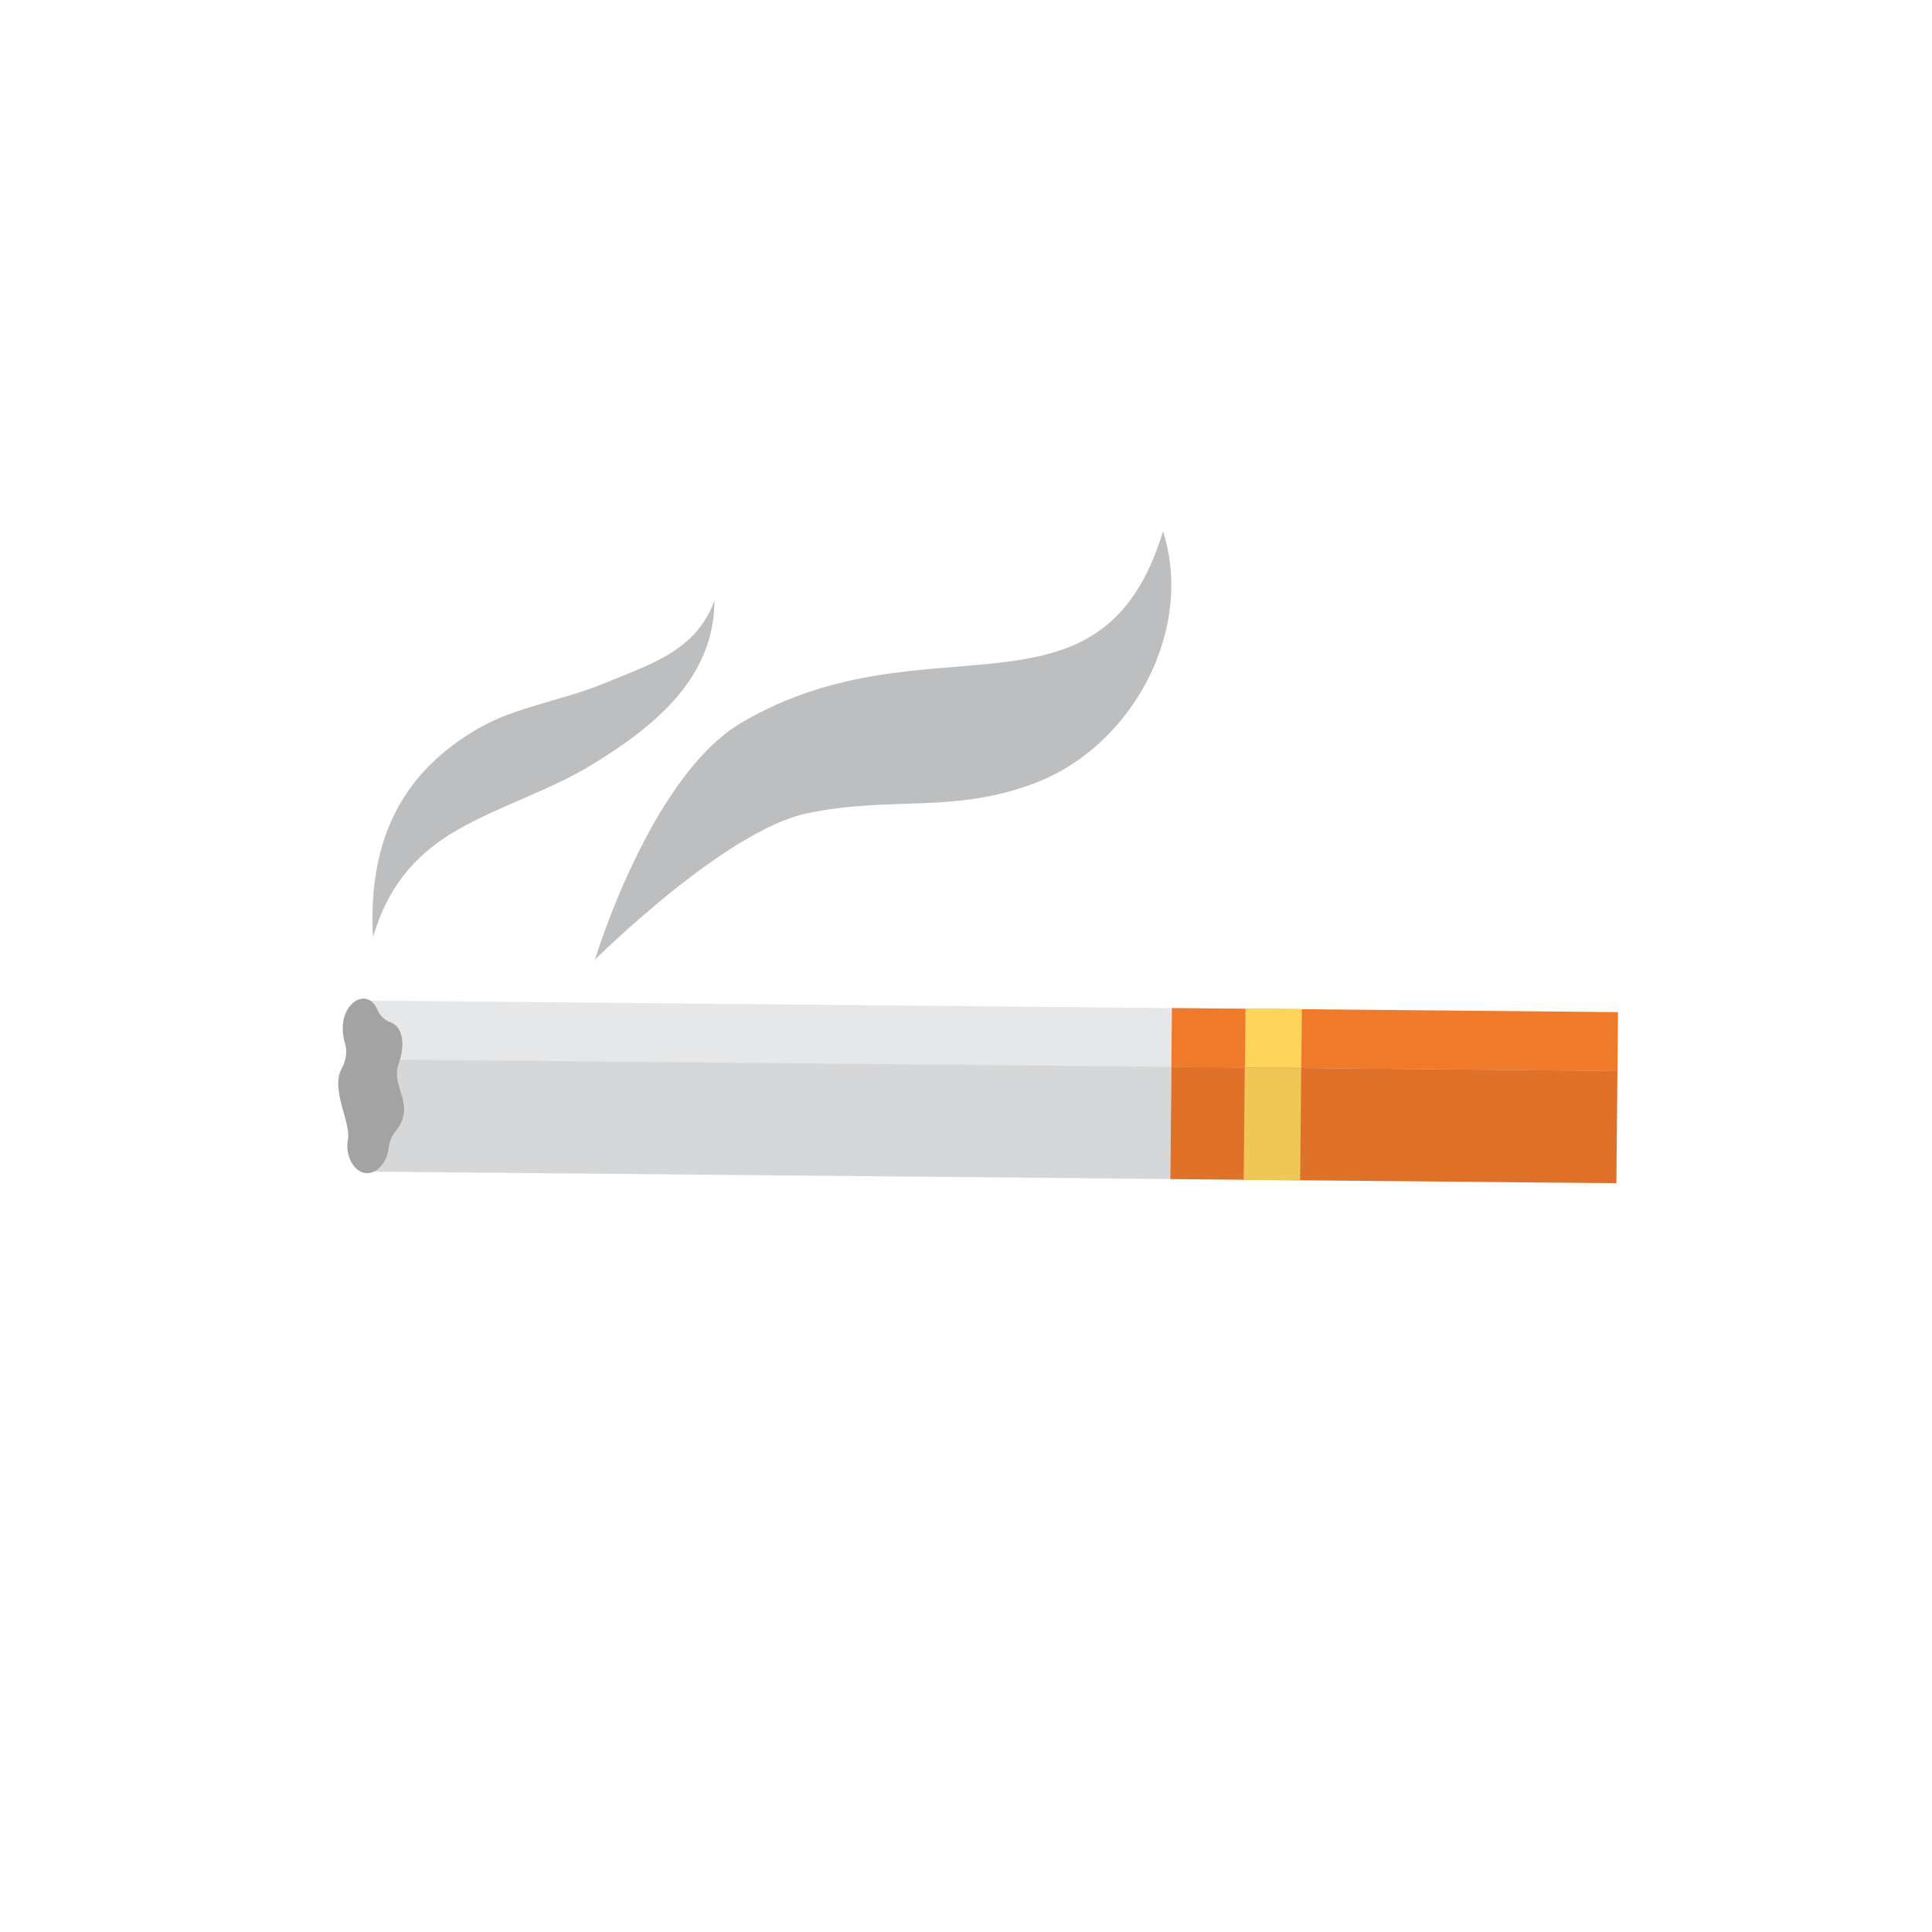 <svg width="80" height="80" viewBox="0 0 80 80" fill="none" xmlns="http://www.w3.org/2000/svg">
<g clip-path="url(#clip0_5365_3032)">
<path d="M15.099 41.429L15.075 43.869L48.505 44.183L48.529 41.743L15.099 41.429Z" fill="#E6E7E8"/>
<path d="M15.074 43.863L15.029 48.512L48.459 48.821L48.504 44.171L15.074 43.863Z" fill="#D6D7D8"/>
<path d="M48.526 41.74L48.503 44.18L66.974 44.35L66.998 41.91L48.526 41.74Z" fill="#EF7A2B"/>
<path d="M48.505 44.175L48.46 48.824L66.931 48.995L66.976 44.345L48.505 44.175Z" fill="#DF7228"/>
<path d="M51.544 44.21L51.499 48.859L53.836 48.881L53.88 44.232L51.544 44.21Z" fill="#EEC756"/>
<path d="M51.572 41.759L51.549 44.2L53.885 44.221L53.909 41.781L51.572 41.759Z" fill="#FED45C"/>
<path d="M16.353 46.876C16.195 47.069 16.116 47.324 16.085 47.594C16.021 48.151 15.564 48.66 15.09 48.568C14.601 48.475 14.293 47.78 14.403 47.216C14.553 46.482 13.677 45.139 14.143 44.258C14.309 43.949 14.395 43.571 14.293 43.231C13.811 41.64 15.185 40.767 15.619 41.794C15.729 42.049 15.927 42.25 16.156 42.327C16.543 42.451 16.874 42.999 16.495 44.088C16.179 45.015 17.277 45.787 16.353 46.876Z" fill="#A3A3A3"/>
<path d="M48.158 22C49.46 26.039 46.926 30.858 42.892 32.411C39.474 33.724 36.901 32.936 33.388 33.685C29.978 34.419 24.634 39.74 24.634 39.74C24.634 39.74 26.923 32.148 30.704 29.924C38.417 25.39 45.584 30.488 48.158 22Z" fill="#BCBEC0"/>
<path d="M24.918 28.333C23.339 28.982 21.405 29.275 19.945 30.086C16.503 32.002 15.24 34.975 15.445 38.806C16.021 36.844 17.087 35.438 18.887 34.396C20.671 33.361 22.692 32.766 24.46 31.693C27.223 30.024 29.575 28.001 29.583 24.873C28.81 26.951 27.01 27.476 24.926 28.333H24.918Z" fill="#BCBEC0"/>
</g>
<defs>
<clipPath id="clip0_5365_3032">
<rect width="53" height="27" fill="white" transform="translate(14 22)"/>
</clipPath>
</defs>
</svg>
